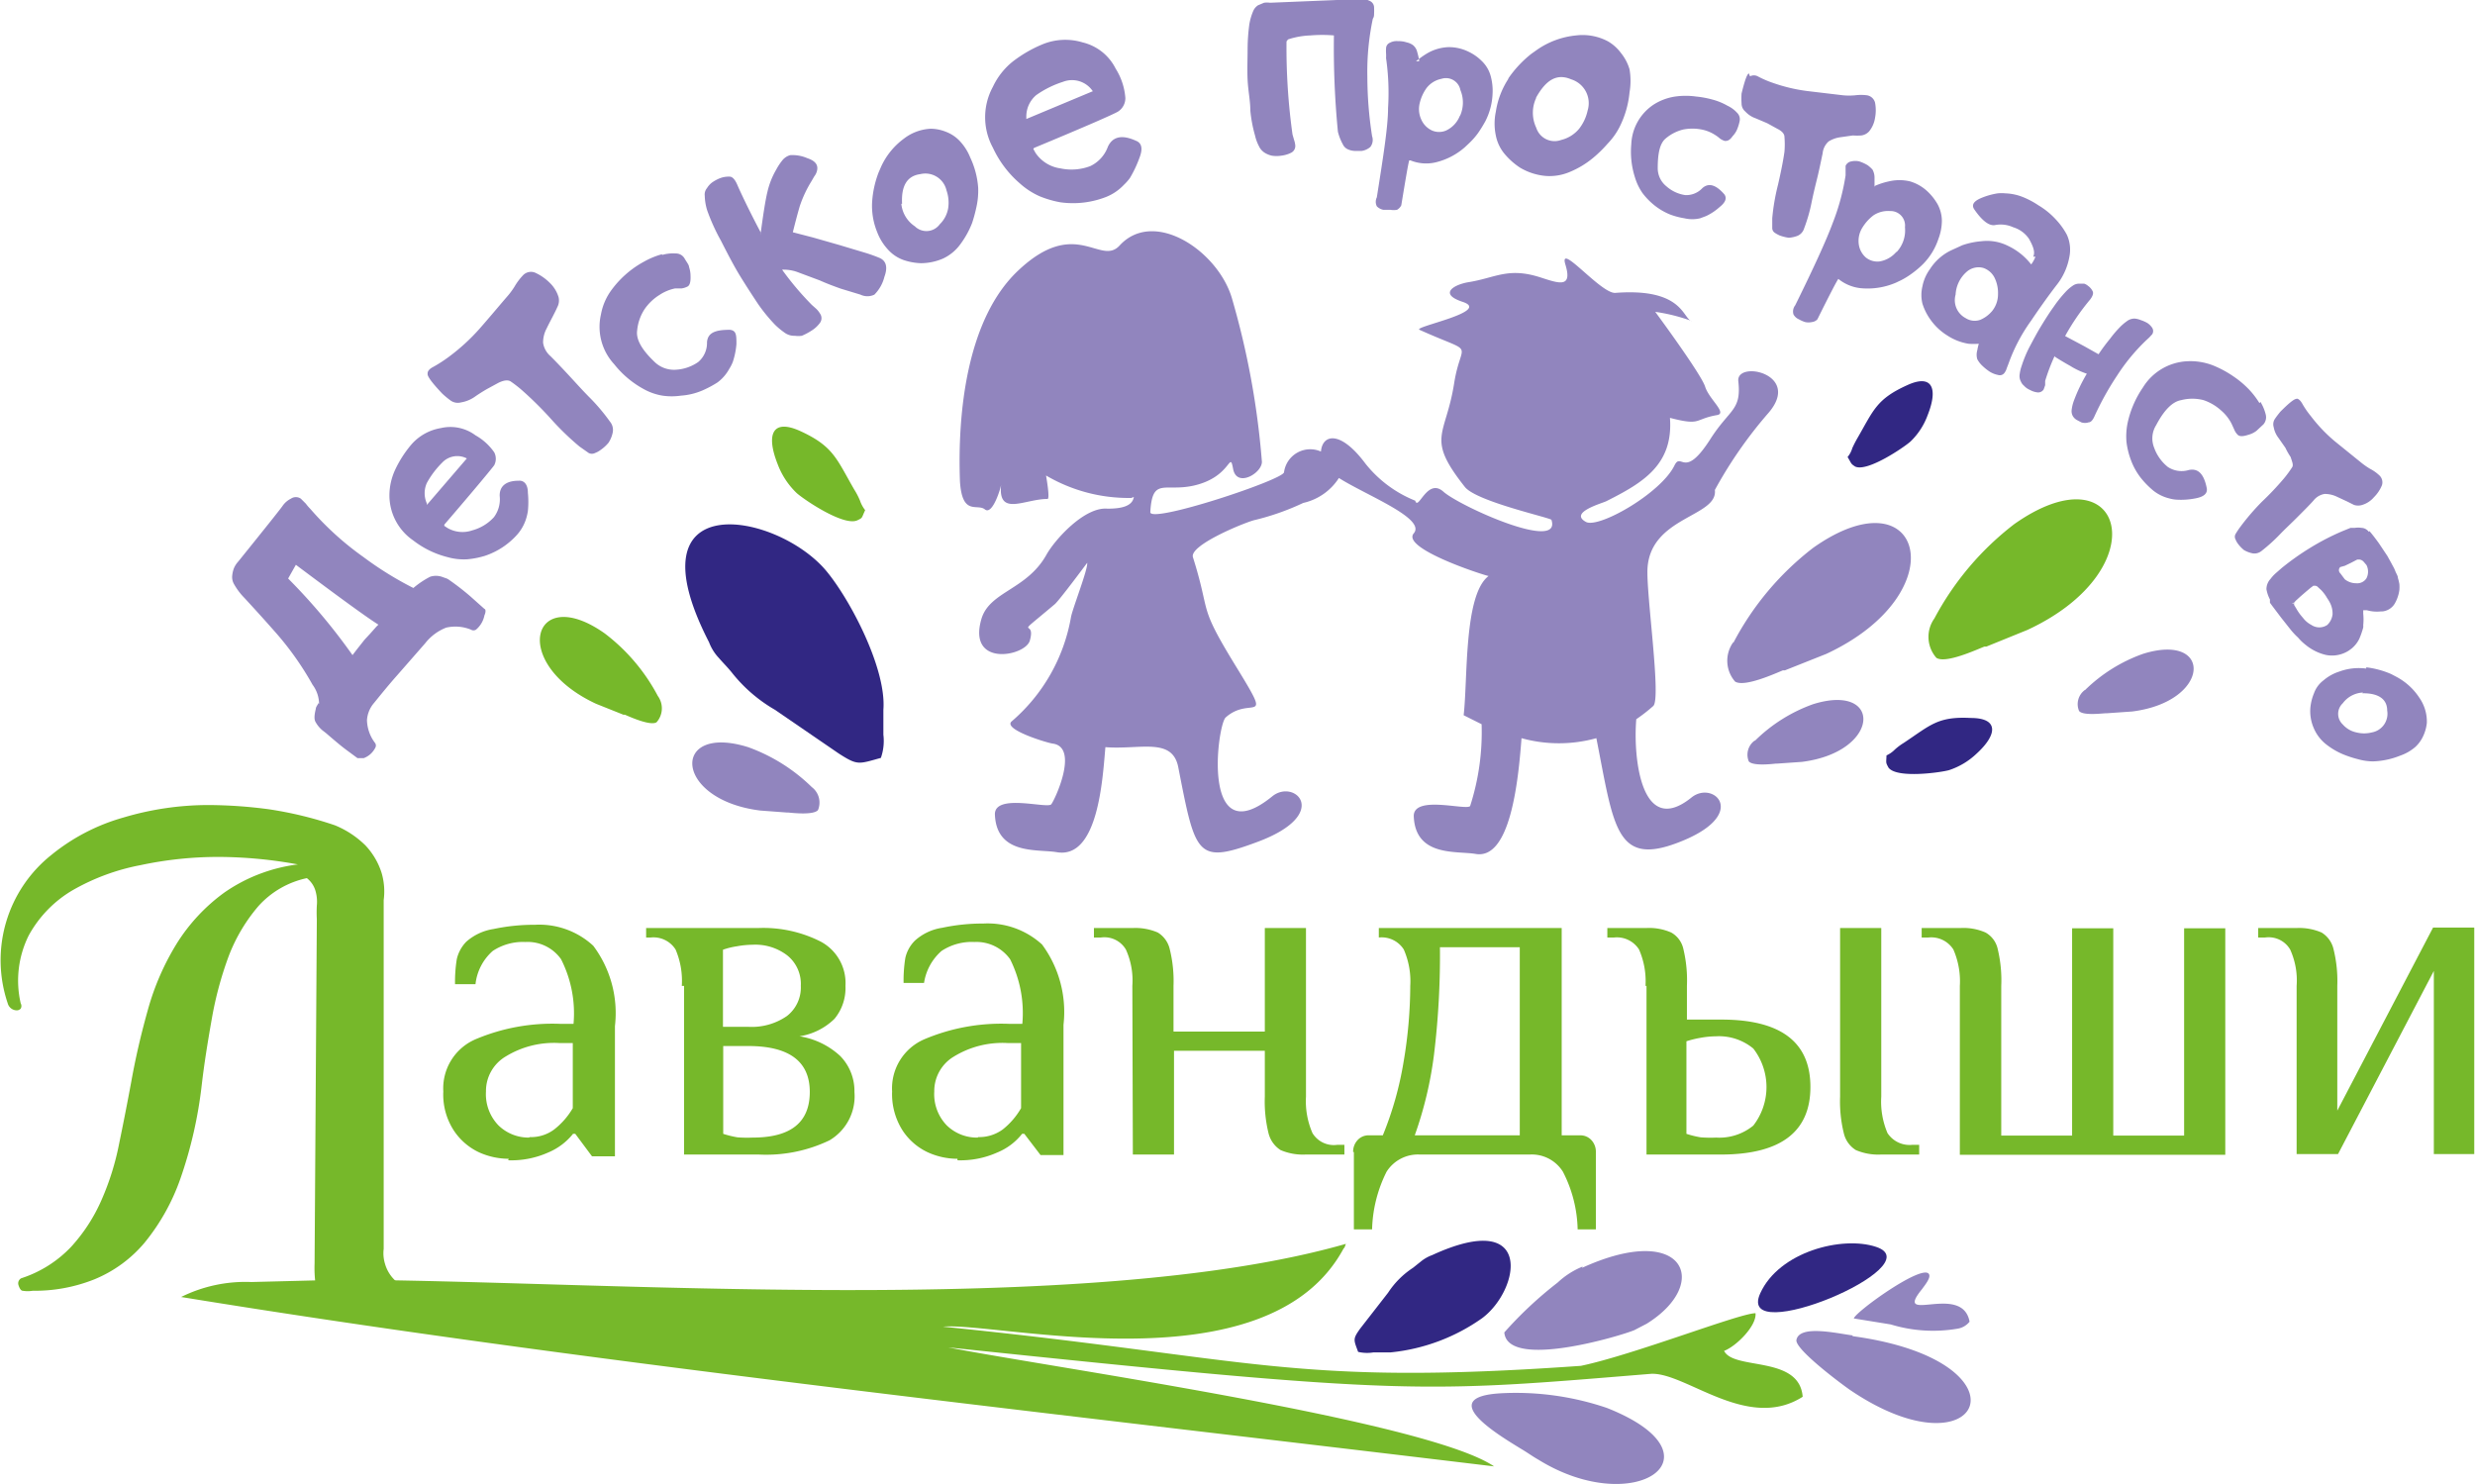 <?xml version="1.0" encoding="UTF-8"?> <svg xmlns="http://www.w3.org/2000/svg" id="Слой_1" data-name="Слой 1" viewBox="0 0 99.21 59.49"><defs><style>.cls-1{fill:#76b82a;}.cls-1,.cls-2,.cls-3{fill-rule:evenodd;}.cls-2{fill:#312783;}.cls-3{fill:#9185be;}</style></defs><path class="cls-1" d="M268.33,437a2.91,2.91,0,0,1-1.19-.26,2.47,2.47,0,0,1-1-.86,2.64,2.64,0,0,1-.43-1.58,2.14,2.14,0,0,1,1.29-2.09,7.91,7.91,0,0,1,3.38-.62h.55a4.79,4.79,0,0,0-.5-2.59,1.64,1.64,0,0,0-1.43-.69,2.19,2.19,0,0,0-1.31.36A2.08,2.08,0,0,0,267,430h-.82a5.76,5.76,0,0,1,.07-1,1.47,1.47,0,0,1,.38-.7,2.13,2.13,0,0,1,1.09-.51,7.84,7.84,0,0,1,1.66-.17,3.19,3.19,0,0,1,2.34.84,4.5,4.5,0,0,1,.87,3.22v5.22h-.92L271,436h-.09a2.52,2.52,0,0,1-1,.75,3.62,3.62,0,0,1-1.6.31Zm.83-.87h0a1.55,1.55,0,0,0,1-.31,3,3,0,0,0,.74-.85v-2.61h-.55a3.7,3.7,0,0,0-2.14.54,1.61,1.61,0,0,0-.79,1.4,1.8,1.8,0,0,0,.5,1.36A1.73,1.73,0,0,0,269.16,436.15Z" transform="translate(-247.94 -390.55)"></path><path class="cls-1" d="M275.27,430.07a3.19,3.19,0,0,0-.25-1.46,1.05,1.05,0,0,0-1-.48h-.18v-.38h4.49a5.09,5.09,0,0,1,2.5.54,1.88,1.88,0,0,1,1,1.78,1.93,1.93,0,0,1-.44,1.32,2.57,2.57,0,0,1-1.4.7,3.12,3.12,0,0,1,1.63.79,2,2,0,0,1,.57,1.44,2.05,2.05,0,0,1-1,1.94,5.86,5.86,0,0,1-2.83.57h-3v-6.76Zm2.66,1.64h0a2.48,2.48,0,0,0,1.55-.43,1.44,1.44,0,0,0,.56-1.21,1.46,1.46,0,0,0-.54-1.22,2.1,2.1,0,0,0-1.39-.43,3.69,3.69,0,0,0-.62.06,3,3,0,0,0-.57.14v3.09Zm.18,4.44h0c1.53,0,2.29-.61,2.29-1.83s-.82-1.84-2.47-1.84h-1V436a4,4,0,0,0,.57.14A5,5,0,0,0,278.11,436.15Z" transform="translate(-247.94 -390.55)"></path><path class="cls-1" d="M286.32,437a2.88,2.88,0,0,1-1.19-.26,2.44,2.44,0,0,1-1-.86,2.71,2.71,0,0,1-.43-1.58,2.14,2.14,0,0,1,1.29-2.09,7.91,7.91,0,0,1,3.38-.62h.55a4.81,4.81,0,0,0-.49-2.59,1.66,1.66,0,0,0-1.43-.69,2.2,2.2,0,0,0-1.32.36,2.13,2.13,0,0,0-.7,1.28h-.82a5.76,5.76,0,0,1,.07-1,1.41,1.41,0,0,1,.39-.7,2.09,2.09,0,0,1,1.09-.51,7.74,7.74,0,0,1,1.65-.17,3.23,3.23,0,0,1,2.35.84,4.55,4.55,0,0,1,.86,3.22v5.22h-.92L289,436h-.09a2.44,2.44,0,0,1-1,.75,3.61,3.61,0,0,1-1.59.31Zm.82-.87h0a1.6,1.6,0,0,0,1-.31,3,3,0,0,0,.73-.85v-2.61h-.55a3.72,3.72,0,0,0-2.14.54,1.61,1.61,0,0,0-.79,1.4,1.8,1.8,0,0,0,.5,1.36A1.73,1.73,0,0,0,287.14,436.15Z" transform="translate(-247.94 -390.55)"></path><path class="cls-1" d="M293.33,430.07a3,3,0,0,0-.26-1.46,1,1,0,0,0-1-.48h-.28v-.38h1.56a2.27,2.27,0,0,1,1,.18,1.06,1.06,0,0,1,.48.67,5.31,5.31,0,0,1,.15,1.47v1.83h3.66v-4.15h1.65v6.76a3.2,3.2,0,0,0,.26,1.46,1,1,0,0,0,1,.47h.28v.39h-1.56a2.27,2.27,0,0,1-1-.18,1.12,1.12,0,0,1-.48-.67,5.31,5.31,0,0,1-.15-1.47v-1.84H295v4.16h-1.65Z" transform="translate(-247.94 -390.55)"></path><path class="cls-1" d="M302.18,436.73a.68.68,0,0,1,.18-.48.59.59,0,0,1,.46-.19h.55a13.52,13.52,0,0,0,.83-2.93,18.37,18.37,0,0,0,.27-3.06,3.17,3.17,0,0,0-.26-1.46,1.05,1.05,0,0,0-1-.48v-.38h7.33v8.31h.73a.6.6,0,0,1,.46.19.68.68,0,0,1,.18.48v3.1h-.73a5.28,5.28,0,0,0-.59-2.31,1.47,1.47,0,0,0-1.33-.69h-4.4a1.49,1.49,0,0,0-1.34.69,5.45,5.45,0,0,0-.58,2.31h-.73v-3.1Zm6.68-.67h0v-7.54h-3.2a33.08,33.08,0,0,1-.24,4.32,15.35,15.35,0,0,1-.77,3.22Z" transform="translate(-247.94 -390.55)"></path><path class="cls-1" d="M313.9,430.07a3.17,3.17,0,0,0-.26-1.46,1.05,1.05,0,0,0-1-.48h-.27v-.38h1.56a2.19,2.19,0,0,1,1,.18,1,1,0,0,1,.49.67,5.39,5.39,0,0,1,.14,1.47v1.35h1.38q3.57,0,3.57,2.7t-3.57,2.71h-3v-6.76Zm9.43,6.76h0a2.27,2.27,0,0,1-1-.18,1.08,1.08,0,0,1-.48-.67,5.31,5.31,0,0,1-.15-1.47v-6.76h1.65v6.76a3.22,3.22,0,0,0,.25,1.46,1.06,1.06,0,0,0,1,.47h.27v.39Zm-6.6-.68h0a2.15,2.15,0,0,0,1.49-.48,2.52,2.52,0,0,0,0-3.09,2.16,2.16,0,0,0-1.49-.49,3.69,3.69,0,0,0-.62.06,4,4,0,0,0-.57.14V436a4,4,0,0,0,.57.14A5,5,0,0,0,316.73,436.15Z" transform="translate(-247.94 -390.55)"></path><path class="cls-1" d="M326.5,430.07a3.17,3.17,0,0,0-.26-1.46,1.05,1.05,0,0,0-1-.48h-.27v-.38h1.56a2.19,2.19,0,0,1,1,.18,1,1,0,0,1,.49.67,5.39,5.39,0,0,1,.14,1.47v6H331v-8.31h1.65v8.31h2.84v-8.31h1.65v9.08H326.5Z" transform="translate(-247.94 -390.55)"></path><path class="cls-1" d="M340,430.07a3,3,0,0,0-.26-1.46,1,1,0,0,0-1-.48h-.28v-.38H340a2.27,2.27,0,0,1,1,.18,1.06,1.06,0,0,1,.48.67,5.31,5.31,0,0,1,.15,1.47v5l3.84-7.34h1.65v9.08H345.5v-7.34l-3.84,7.34H340Z" transform="translate(-247.94 -390.55)"></path><path class="cls-2" d="M323.14,440.53c-1.35-.45-3.88.19-4.64,1.86C317.48,444.63,325.46,441.29,323.14,440.53Z" transform="translate(-247.94 -390.55)"></path><path class="cls-2" d="M322,408.87a1,1,0,0,0,.19-.36c.08-.17.11-.23.2-.39.65-1.12.76-1.57,2-2.13,1-.46,1.25.12.82,1.2a2.78,2.78,0,0,1-.69,1.06c-.23.21-1.73,1.24-2.22,1C322.12,409.13,322.17,409.15,322,408.87Z" transform="translate(-247.94 -390.55)"></path><path class="cls-2" d="M283.35,420l0-1c.13-1.64-1.34-4.44-2.31-5.59-2-2.35-7.92-3.42-4.68,2.88a1.9,1.9,0,0,0,.4.64c.2.23.3.32.5.56A6.06,6.06,0,0,0,279,419l2.57,1.76c.75.48.78.42,1.68.17A2.05,2.05,0,0,0,283.35,420Z" transform="translate(-247.94 -390.55)"></path><path class="cls-2" d="M323.56,420.83a1.1,1.1,0,0,0,.33-.23,2.42,2.42,0,0,1,.36-.27c1.07-.71,1.36-1.07,2.69-1,1.12,0,1.08.66.22,1.44a2.91,2.91,0,0,1-1.09.65c-.3.09-2.1.35-2.43-.1C323.52,421.1,323.55,421.14,323.56,420.83Z" transform="translate(-247.94 -390.55)"></path><path class="cls-2" d="M303,444.76l.69,0a7.66,7.66,0,0,0,3.66-1.37c1.52-1.13,2.11-4.42-2-2.53a1.58,1.58,0,0,0-.42.23l-.35.28a3.45,3.45,0,0,0-1,1l-1.12,1.44c-.3.42-.26.44-.08.93A1.57,1.57,0,0,0,303,444.76Z" transform="translate(-247.94 -390.55)"></path><path class="cls-1" d="M285.74,443.73c2.2-.2,13,2.51,16.05-3.12.06-.1,0,.07.1-.2-10.47,3-30.12,1.46-40.32,1.44l-3.55.09a5.8,5.8,0,0,0-2.82.6c15.56,2.54,33.41,4.48,52.63,6.79-2.72-1.85-18-4-21.88-4.77,18.55,1.95,19,1.81,28.17,1.06,1.39-.07,3.87,2.33,6.08.92-.13-1.67-2.76-1.05-3.15-1.84.48-.18,1.31-1,1.26-1.51-.64,0-4.86,1.66-7,2.11C299.69,446.12,298.29,445,285.74,443.73Z" transform="translate(-247.94 -390.55)"></path><path class="cls-1" d="M274.31,418.45a.84.84,0,0,1-.05,1.05c-.24.16-1.06-.21-1.27-.3l-.06,0-1.1-.44c-3.5-1.63-2.55-4.87.35-2.82A7.62,7.62,0,0,1,274.31,418.45Z" transform="translate(-247.94 -390.55)"></path><path class="cls-1" d="M282.62,411a1.31,1.31,0,0,1-.21-.39,3,3,0,0,0-.23-.44c-.71-1.23-.83-1.73-2.16-2.34-1.12-.51-1.38.13-.91,1.32a3.12,3.12,0,0,0,.76,1.16c.26.24,1.91,1.37,2.45,1.09C282.53,411.3,282.47,411.32,282.62,411Z" transform="translate(-247.94 -390.55)"></path><path class="cls-1" d="M325.48,415.34a1.27,1.27,0,0,0,.08,1.58c.37.24,1.59-.32,1.92-.45l.08,0,1.65-.67c5.28-2.45,3.85-7.33-.53-4.24A11.68,11.68,0,0,0,325.48,415.34Z" transform="translate(-247.94 -390.55)"></path><path class="cls-3" d="M318.27,420.24a.7.7,0,0,0-.23.83c.16.19.89.11,1.08.09h.05l1-.07c3.17-.4,3.24-3.19.44-2.31a6.36,6.36,0,0,0-2.32,1.46Zm-.85-3.92h0a11.56,11.56,0,0,1,3.2-3.81c4.37-3.09,5.8,1.79.53,4.25l-1.66.66-.08,0c-.32.13-1.55.69-1.92.45a1.27,1.27,0,0,1-.07-1.58Zm-16-7.41h0l0,0,0,0Zm0,0h0l0,0,0,0Zm-8.13,1.6h0a6.52,6.52,0,0,1-3.42-.9s.17.94.06.94c-.92,0-2,.73-1.86-.58,0,.1-.34,1.25-.65,1s-.91.28-1-1.12c-.1-2.68.25-6.51,2.35-8.47,2.31-2.17,3.29-.13,4.06-1,1.38-1.48,3.93.23,4.49,2.12a32.53,32.53,0,0,1,1.2,6.52c.07.46-1,1.12-1.15.33s-.05.33-1.6.67c-1.16.25-1.64-.35-1.72,1.06,0,.47,5.34-1.3,5.36-1.6a1.06,1.06,0,0,1,1.48-.83c.06-.7.78-.86,1.78.48a4.84,4.84,0,0,0,2,1.49c.12.43.48-.94,1.13-.36s4.75,2.43,4.33,1.13c0-.08-3-.73-3.47-1.32-1.58-2-.77-2-.43-4.16.28-1.79.94-1.09-1.39-2.14-.28-.12,2.91-.73,1.73-1.12-1-.33-.32-.7.24-.79,1.07-.17,1.58-.61,2.88-.19.74.24,1.29.44,1-.51s1.42,1.17,2,1.13c2.75-.21,2.7,1.07,3.07,1.13a7.22,7.22,0,0,0-1.47-.37s1.84,2.49,2,3,.91,1.07.47,1.14c-.92.16-.61.44-1.88.11.14,1.88-1.08,2.6-2.55,3.34-.18.09-1.51.45-.82.83.5.28,3-1.14,3.55-2.26.28-.57.38.6,1.44-1.06.78-1.22,1.25-1.14,1.12-2.32-.09-.85,2.56-.3,1.21,1.27a17.37,17.37,0,0,0-2.15,3.09c.13,1.08-2.57,1.06-2.7,3.14-.06,1,.56,5.23.23,5.52a6.58,6.58,0,0,1-.68.53c-.13,1.52.19,4.77,2.21,3.14.9-.73,2.39.72-.6,1.83-2.44.91-2.52-.71-3.21-4.21a5.62,5.62,0,0,1-3,0c-.13,1.73-.45,4.88-1.84,4.64-.76-.13-2.42.13-2.48-1.52,0-.85,2.11-.21,2.26-.4a9.66,9.66,0,0,0,.46-3.28l-.72-.36c.17-1.44,0-4.83,1-5.58-.25-.05-3.51-1.11-3-1.71s-1.92-1.53-3-2.22a2.29,2.29,0,0,1-1.43,1,10.11,10.11,0,0,1-1.92.68c-.29.05-2.67,1-2.5,1.5.74,2.35.17,1.84,1.71,4.35s.62,1.16-.4,2.07c-.34.31-1,5.5,1.87,3.16.9-.73,2.39.72-.6,1.83-2.44.91-2.48.53-3.17-3-.24-1.21-1.54-.69-2.92-.8-.11,1.23-.28,4.5-1.95,4.21-.76-.13-2.42.13-2.48-1.52,0-.85,2.11-.21,2.26-.4s1.11-2.26.08-2.43c-.14,0-2.07-.57-1.66-.9a7.11,7.11,0,0,0,2.37-4.17c.06-.34.69-1.94.65-2.18,0,0-1.12,1.51-1.3,1.66-1.79,1.51-.72.49-1,1.46-.18.63-2.51,1.08-1.94-.87.33-1.11,1.82-1.16,2.61-2.58.35-.62,1.53-1.92,2.44-1.84.52,0,1-.08,1.06-.47ZM280.48,422.1h0a.78.78,0,0,1,.25.92c-.17.21-1,.12-1.19.1h-.06l-1.07-.08c-3.5-.44-3.58-3.51-.48-2.54a7.07,7.07,0,0,1,2.55,1.6ZM304.83,393h0a2.61,2.61,0,0,0-.08-.36.5.5,0,0,0-.17-.28.66.66,0,0,0-.25-.11,1,1,0,0,0-.35-.05.56.56,0,0,0-.32.06.25.25,0,0,0-.16.24,1.28,1.28,0,0,0,0,.19,1.62,1.62,0,0,1,0,.19,9.69,9.69,0,0,1,.08,2c0,.74-.19,1.93-.45,3.58a.4.4,0,0,0,0,.36.5.5,0,0,0,.26.14l.28,0a.77.77,0,0,0,.27,0,.43.43,0,0,0,.17-.18c.18-1.09.28-1.69.32-1.8l.05,0a1.67,1.67,0,0,0,1,.08,2.73,2.73,0,0,0,1.18-.61l.17-.16a2.86,2.86,0,0,0,.36-.41,5.35,5.35,0,0,0,.29-.47,2.64,2.64,0,0,0,.29-1.11,2.21,2.21,0,0,0-.09-.75,1.3,1.3,0,0,0-.35-.56,1.88,1.88,0,0,0-.53-.37,1.77,1.77,0,0,0-.81-.18,1.83,1.83,0,0,0-.81.23,3.21,3.21,0,0,0-.48.34Zm4.69,1.47h0a1.4,1.4,0,0,0,0,1.2.77.77,0,0,0,1,.49,1.35,1.35,0,0,0,.72-.45,1.81,1.81,0,0,0,.34-.73,1,1,0,0,0-.66-1.25c-.56-.24-1,0-1.41.74Zm13.56,3.57h0l0-.36a.67.67,0,0,0-.08-.33,1.28,1.28,0,0,0-.2-.18,1.66,1.66,0,0,0-.33-.15.72.72,0,0,0-.32,0,.3.3,0,0,0-.23.18c0,.06,0,.12,0,.19s0,.13,0,.19a8.94,8.94,0,0,1-.52,1.92c-.26.7-.76,1.79-1.5,3.29a.4.4,0,0,0-.07.36.44.44,0,0,0,.22.2,1.17,1.17,0,0,0,.25.11.63.63,0,0,0,.27,0,.35.35,0,0,0,.22-.11q.74-1.49.84-1.62l0,0a1.71,1.71,0,0,0,1,.38,2.87,2.87,0,0,0,1.31-.23l.21-.1a3.21,3.21,0,0,0,.46-.29,3.62,3.62,0,0,0,.42-.36,2.59,2.59,0,0,0,.61-1,2.09,2.09,0,0,0,.14-.74,1.43,1.43,0,0,0-.17-.65,2.2,2.2,0,0,0-.4-.51,1.74,1.74,0,0,0-.71-.41,1.83,1.83,0,0,0-.84,0,2.81,2.81,0,0,0-.56.18Zm6.36,2.8h0c.09-.18,0-.42-.17-.72a1.18,1.18,0,0,0-.63-.46,1.21,1.21,0,0,0-.72-.09c-.24.05-.53-.17-.85-.64-.11-.18,0-.32.28-.44a2.84,2.84,0,0,1,.67-.19,1.51,1.51,0,0,1,.3,0,2.09,2.09,0,0,1,.71.15,3.34,3.34,0,0,1,.62.33,3.1,3.1,0,0,1,.71.58,2.85,2.85,0,0,1,.43.6,1.44,1.44,0,0,1,.1.89,2.53,2.53,0,0,1-.53,1.15c-.29.38-.63.85-1,1.4a6.9,6.9,0,0,0-.91,1.73l-.07.18a.53.53,0,0,1-.08.17.23.23,0,0,1-.27.1,1,1,0,0,1-.33-.13,2,2,0,0,1-.3-.24,1,1,0,0,1-.2-.26.62.62,0,0,1,0-.36,2,2,0,0,1,.06-.26,2.88,2.88,0,0,1-.41,0A2.19,2.19,0,0,1,326,404a2.32,2.32,0,0,1-.68-.64,2.26,2.26,0,0,1-.32-.64,1.47,1.47,0,0,1,0-.69,1.73,1.73,0,0,1,.3-.69,2.08,2.08,0,0,1,.84-.75l.46-.21a3.09,3.09,0,0,1,.76-.16,1.88,1.88,0,0,1,1.08.19,2.56,2.56,0,0,1,.92.74,1.23,1.23,0,0,0,.17-.31Zm10.37,13.91h0l.05,0s0,0,.05-.05a.41.41,0,0,1,.09-.1c.17-.16.36-.32.55-.48l.12-.09s.05,0,.08,0a.17.17,0,0,1,.11.06l.12.11a1.57,1.57,0,0,1,.24.32,1.74,1.74,0,0,1,.11.18.94.94,0,0,1,.11.48.7.7,0,0,1-.21.42h0l0,0a.57.57,0,0,1-.64,0,1,1,0,0,1-.34-.29,2,2,0,0,1-.26-.36l-.09-.15a.42.42,0,0,1,0-.1Zm2.12-1.52h0l0,0,0,0,.25-.12.25-.13h.1a.28.28,0,0,1,.15.08l.12.14h0a.59.59,0,0,1,0,.53h0v0a.44.44,0,0,1-.41.2.73.73,0,0,1-.46-.16l0,0h0l0,0-.18-.24a.17.17,0,0,1,0-.25l0,0h0Zm.73,5.08h0a1.07,1.07,0,0,0-.81.43.58.58,0,0,0,0,.85,1,1,0,0,0,.55.32,1.25,1.25,0,0,0,.61,0,.76.76,0,0,0,.62-.88c0-.47-.37-.7-1-.69Zm-81.93.46h0a1.3,1.3,0,0,0-.26-.77,12.08,12.08,0,0,0-1.52-2.14c-.59-.67-1-1.11-1.21-1.34a2.57,2.57,0,0,1-.41-.54.56.56,0,0,1-.08-.37,1.11,1.11,0,0,1,.07-.29.94.94,0,0,1,.17-.26c1.12-1.39,1.72-2.14,1.79-2.25a.88.88,0,0,1,.32-.27.35.35,0,0,1,.4,0l.2.2a2,2,0,0,0,.18.21,12,12,0,0,0,2.13,1.93,13.65,13.65,0,0,0,2,1.24h0a3.56,3.56,0,0,1,.67-.45.75.75,0,0,1,.47,0l.14.05a.48.48,0,0,1,.16.08,10.22,10.22,0,0,1,.85.66l.56.5c.05,0,.06.13,0,.25a1,1,0,0,1-.34.58.19.19,0,0,1-.2,0,1.65,1.65,0,0,0-1-.08,2,2,0,0,0-.84.63l-1.12,1.28c-.32.36-.62.73-.92,1.1a1.17,1.17,0,0,0-.29.7,1.58,1.58,0,0,0,.33.92.18.18,0,0,1,0,.19.85.85,0,0,1-.46.41c-.12,0-.21,0-.25,0l-.46-.34c-.19-.14-.45-.36-.81-.67l-.13-.1a1.18,1.18,0,0,1-.27-.32c-.08-.12-.06-.3,0-.55,0-.07.07-.15.11-.23Zm5.93-9.84h0a.83.83,0,0,0-1,.17,3.54,3.54,0,0,0-.61.81,1,1,0,0,0,0,.82s0,0,0,.06l1.6-1.86Zm-.91,2.65h0c1.23-1.43,1.89-2.23,2-2.38a.56.56,0,0,0,0-.52A2.26,2.26,0,0,0,267,408a1.68,1.68,0,0,0-1.39-.29,2,2,0,0,0-1.19.67,4.53,4.53,0,0,0-.64,1,2.46,2.46,0,0,0-.23,1,2.19,2.19,0,0,0,.95,1.83,3.72,3.72,0,0,0,1.37.67,2.4,2.4,0,0,0,.79.09,3.4,3.4,0,0,0,.72-.14,3,3,0,0,0,1.3-.86,1.75,1.75,0,0,0,.35-.63,2.21,2.21,0,0,0,.07-.3,3.72,3.72,0,0,0,0-.74c0-.34-.16-.5-.37-.48-.52,0-.77.23-.76.61a1.2,1.2,0,0,1-.23.85,1.81,1.81,0,0,1-.87.53,1.2,1.2,0,0,1-1-.1l-.12-.08Zm-.67-6.06h0q0-.15.24-.27a5.62,5.62,0,0,0,.63-.41,8,8,0,0,0,1.21-1.11c.37-.42.72-.84,1.08-1.26a3,3,0,0,0,.33-.44,2.41,2.41,0,0,1,.33-.44.44.44,0,0,1,.49-.11,2,2,0,0,1,.58.4,1.34,1.34,0,0,1,.36.58.56.56,0,0,1-.05.4c-.06.14-.12.25-.17.35s-.16.3-.26.51a1.19,1.19,0,0,0-.14.57.88.88,0,0,0,.3.54c.19.19.46.47.81.85s.52.57.81.86a7.8,7.8,0,0,1,.76.91.52.52,0,0,1,.11.44,1.16,1.16,0,0,1-.17.41,1.6,1.6,0,0,1-.32.29.91.91,0,0,1-.22.12.28.28,0,0,1-.25,0l-.37-.26a10.83,10.83,0,0,1-1.12-1.08,14.4,14.4,0,0,0-1.11-1.11,4.91,4.91,0,0,0-.53-.42c-.11-.07-.28-.05-.5.06l-.46.25c-.17.1-.33.2-.5.32a1.34,1.34,0,0,1-.53.21.5.5,0,0,1-.41-.07,3.55,3.55,0,0,1-.34-.28c-.4-.42-.6-.69-.59-.79Zm9.4-4.78h0a3.12,3.12,0,0,0-.71.29,3.94,3.94,0,0,0-1.3,1.12,2.35,2.35,0,0,0-.44,1,2.21,2.21,0,0,0,.53,2,3.86,3.86,0,0,0,1.19,1,2.31,2.31,0,0,0,.75.26,2.57,2.57,0,0,0,.73,0,2.64,2.64,0,0,0,.87-.21,4.3,4.3,0,0,0,.6-.32,1.67,1.67,0,0,0,.47-.54,1.71,1.71,0,0,0,.14-.27,3,3,0,0,0,.15-.73c0-.35,0-.54-.26-.57-.58,0-.89.11-.92.5a1,1,0,0,1-.35.79,1.73,1.73,0,0,1-.89.31,1.12,1.12,0,0,1-.88-.33c-.5-.48-.73-.89-.68-1.24a1.87,1.87,0,0,1,.3-.86,2,2,0,0,1,.6-.57,1.75,1.75,0,0,1,.63-.26l.26,0a.75.75,0,0,0,.24-.08c.08-.05.12-.19.11-.41a1.14,1.14,0,0,0-.06-.37c0-.08-.1-.2-.18-.34a.4.4,0,0,0-.36-.2,1.56,1.56,0,0,0-.54.06Zm3.94-.75h0c.11-.83.2-1.41.28-1.74a3.2,3.2,0,0,1,.36-.91,2.33,2.33,0,0,1,.23-.35.62.62,0,0,1,.32-.22,1.49,1.49,0,0,1,.69.12c.33.11.46.28.38.54a.58.58,0,0,1-.1.19l-.11.19a4.78,4.78,0,0,0-.47,1c-.1.34-.19.69-.28,1.05l.81.21,1.05.3,1,.3a6.14,6.14,0,0,1,.62.22c.27.12.33.38.19.76a1.53,1.53,0,0,1-.4.71.64.64,0,0,1-.56,0l-.79-.24c-.28-.1-.55-.2-.84-.33l-.91-.34a1.62,1.62,0,0,0-.6-.09,11.88,11.88,0,0,0,1.19,1.41l.18.16a.9.9,0,0,1,.15.19.32.32,0,0,1,0,.37,1.21,1.21,0,0,1-.35.32,2.4,2.4,0,0,1-.38.2,1,1,0,0,1-.28,0,.65.65,0,0,1-.43-.14,2.86,2.86,0,0,1-.36-.3,6.74,6.74,0,0,1-.68-.83c-.24-.36-.48-.73-.72-1.12s-.49-.87-.77-1.42a8,8,0,0,1-.55-1.21,2.13,2.13,0,0,1-.1-.59.4.4,0,0,1,.09-.31.8.8,0,0,1,.21-.23,1.63,1.63,0,0,1,.27-.15,1,1,0,0,1,.42-.08c.13,0,.23.13.32.34s.42.93.94,1.91Zm5.65-1.27h0a1.22,1.22,0,0,0,.54.9.66.66,0,0,0,1-.08,1.17,1.17,0,0,0,.34-.66,1.5,1.5,0,0,0-.07-.7.87.87,0,0,0-1.05-.65c-.53.07-.77.47-.73,1.19Zm-1.17-.09h0a2.77,2.77,0,0,0,.2,1.22,2.15,2.15,0,0,0,.44.71,1.53,1.53,0,0,0,.61.41,2.4,2.4,0,0,0,.7.13,2.24,2.24,0,0,0,.9-.19,1.8,1.8,0,0,0,.7-.59,3.6,3.6,0,0,0,.46-.84,6.11,6.11,0,0,0,.18-.68,3,3,0,0,0,.06-.72,3.4,3.4,0,0,0-.32-1.22,2.1,2.1,0,0,0-.44-.68,1.49,1.49,0,0,0-.54-.35,1.69,1.69,0,0,0-.6-.12,1.91,1.91,0,0,0-1.08.4,2.87,2.87,0,0,0-.91,1.12l-.1.23a4,4,0,0,0-.26,1.17Zm8.84-4.43h0a1,1,0,0,0-1.19-.37,3.92,3.92,0,0,0-1.07.53,1.12,1.12,0,0,0-.4.88s0,.06,0,.08l2.68-1.12Zm-2.38,2.32h0l.09.16a1.44,1.44,0,0,0,1,.62,2.12,2.12,0,0,0,1.19-.09,1.38,1.38,0,0,0,.71-.78c.19-.41.57-.49,1.12-.24.24.09.29.32.14.7a4.71,4.71,0,0,1-.38.8,2.1,2.1,0,0,1-.24.27,2,2,0,0,1-.7.48,3.65,3.65,0,0,1-1.84.22,4.13,4.13,0,0,1-.83-.24,3,3,0,0,1-.79-.51,4.23,4.23,0,0,1-1.09-1.44,2.55,2.55,0,0,1,0-2.44,2.84,2.84,0,0,1,.78-1,5.2,5.2,0,0,1,1.2-.7,2.4,2.4,0,0,1,1.62-.08,2,2,0,0,1,1.32,1.05,2.56,2.56,0,0,1,.39,1.18.64.64,0,0,1-.29.54c-.18.11-1.3.6-3.37,1.46Zm-27.29,20.29h0l.2-.26.23-.29c.05-.07.14-.16.26-.29l.24-.27a1.14,1.14,0,0,1,.11-.11c-.45-.28-1.55-1.08-3.31-2.4l-.31.55a23.89,23.89,0,0,1,2.58,3.07Zm80.72.49h0a3.52,3.52,0,0,1,1,.27l.19.1a2.5,2.5,0,0,1,.94.85,1.67,1.67,0,0,1,.3,1,1.62,1.62,0,0,1-.14.52,1.36,1.36,0,0,1-.32.45,1.85,1.85,0,0,1-.61.35,3.18,3.18,0,0,1-1.08.23,2.27,2.27,0,0,1-.62-.09,4.38,4.38,0,0,1-.58-.19,2.92,2.92,0,0,1-.72-.43,1.64,1.64,0,0,1-.47-.64,1.69,1.69,0,0,1-.13-.79,2,2,0,0,1,.15-.6,1.11,1.11,0,0,1,.38-.51,1.81,1.81,0,0,1,.63-.35,2.26,2.26,0,0,1,1.08-.12Zm.1-5.43h0a.13.13,0,0,0-.05-.06l0,0,0,0a.36.36,0,0,0-.24-.1.84.84,0,0,0-.27,0h-.06l-.06,0h-.05l0,0h0l-.32.13a9.73,9.73,0,0,0-1.28.66,10.37,10.37,0,0,0-1.16.82l-.24.21a1.51,1.51,0,0,0-.21.23.6.6,0,0,0-.16.41,1.42,1.42,0,0,0,.14.41l0,.06,0,.07.08.11.37.49.38.48a2.86,2.86,0,0,0,.3.32,1.86,1.86,0,0,0,.29.28,2,2,0,0,0,.81.41,1.24,1.24,0,0,0,.93-.17l.11-.08a1.16,1.16,0,0,0,.31-.39,3.16,3.16,0,0,0,.16-.46.51.51,0,0,0,0-.09,2.3,2.3,0,0,0,0-.46v-.09s0,0,0-.05v0l.07,0,.07,0a1.49,1.49,0,0,0,.55.05h.06a.65.65,0,0,0,.51-.31,1.49,1.49,0,0,0,.19-.56,1.94,1.94,0,0,0,0-.22,1.76,1.76,0,0,0-.06-.25c0-.09-.07-.18-.11-.29s-.1-.2-.15-.3l-.16-.29-.34-.51c-.13-.18-.25-.34-.38-.49ZM340,406.53h0c.07,0,.15.07.22.19a3.54,3.54,0,0,0,.35.51,6.23,6.23,0,0,0,.95,1l1.05.85a3.09,3.09,0,0,0,.37.26,1.64,1.64,0,0,1,.37.26.38.38,0,0,1,.11.4,1.44,1.44,0,0,1-.32.48,1,1,0,0,1-.47.31.53.53,0,0,1-.33,0l-.28-.14-.43-.2a1.11,1.11,0,0,0-.47-.1.71.71,0,0,0-.44.26c-.14.16-.37.39-.67.69s-.46.44-.69.68a7,7,0,0,1-.72.65.45.45,0,0,1-.37.1,1.15,1.15,0,0,1-.34-.13,1.46,1.46,0,0,1-.24-.25.77.77,0,0,1-.1-.18.22.22,0,0,1,0-.21,3.11,3.11,0,0,1,.2-.3,9.42,9.42,0,0,1,.86-1,11.61,11.61,0,0,0,.88-.93,4.38,4.38,0,0,0,.33-.45c.06-.09,0-.22-.06-.41a2.84,2.84,0,0,1-.21-.37l-.28-.4a1,1,0,0,1-.19-.43.39.39,0,0,1,.05-.33c.06-.09.13-.18.22-.29.34-.34.55-.51.64-.51Zm-1.49.18h0a3.23,3.23,0,0,0-.46-.59,3.79,3.79,0,0,0-.58-.48,4.15,4.15,0,0,0-.84-.45,2.51,2.51,0,0,0-1-.16,2.21,2.21,0,0,0-1.79,1.05,4,4,0,0,0-.61,1.4,2.65,2.65,0,0,0-.05.79,3.12,3.12,0,0,0,.17.7,2.62,2.62,0,0,0,.44.78,3.48,3.48,0,0,0,.47.47,1.66,1.66,0,0,0,.64.31,1.34,1.34,0,0,0,.3.05,3,3,0,0,0,.73-.05c.34-.06.5-.19.47-.4-.11-.57-.34-.82-.72-.74a1,1,0,0,1-.84-.12,1.73,1.73,0,0,1-.55-.77,1,1,0,0,1,.08-.91q.48-.91,1-1a1.78,1.78,0,0,1,.9,0,2,2,0,0,1,.71.42,1.74,1.74,0,0,1,.41.52l.11.24a.6.6,0,0,0,.14.21c.07.07.21.07.42,0a.92.92,0,0,0,.33-.16l.28-.26a.44.44,0,0,0,.09-.4,1.79,1.79,0,0,0-.21-.5Zm-8.2-1.86h0c.14.09.35.22.62.37a3.06,3.06,0,0,0,.66.31,6.56,6.56,0,0,0-.51,1.06,1.6,1.6,0,0,0-.1.41.41.41,0,0,0,.05.23.43.43,0,0,0,.15.15l.19.1a.45.45,0,0,0,.29,0c.09,0,.17-.09.24-.25a11.66,11.66,0,0,1,.9-1.62,7.8,7.8,0,0,1,1.16-1.41l.13-.12.12-.13a.24.24,0,0,0,0-.26.68.68,0,0,0-.19-.19,1.42,1.42,0,0,0-.27-.12.79.79,0,0,0-.25-.06.51.51,0,0,0-.31.11,2,2,0,0,0-.26.22,4.52,4.52,0,0,0-.41.48,7.67,7.67,0,0,0-.46.62l-.57-.32-.77-.41a9.22,9.22,0,0,1,1-1.46c.1-.13.14-.24.11-.32a.55.55,0,0,0-.19-.23.44.44,0,0,0-.16-.09l-.19,0a.46.46,0,0,0-.23.06,1.64,1.64,0,0,0-.33.28,5,5,0,0,0-.47.59c-.18.25-.35.52-.52.8s-.32.57-.47.85a5.08,5.08,0,0,0-.29.71,1.59,1.59,0,0,0-.08.33.46.46,0,0,0,.05.31.42.42,0,0,0,.12.16.67.67,0,0,0,.24.17.8.8,0,0,0,.31.1.26.26,0,0,0,.24-.12l.06-.17,0-.17a7.7,7.7,0,0,1,.38-1Zm-2.87-3.56h0a.72.72,0,0,0-.66.15,1.3,1.3,0,0,0-.45.92.81.81,0,0,0,.4.94.67.67,0,0,0,.59.07,1.27,1.27,0,0,0,.48-.36,1.07,1.07,0,0,0,.23-.67,1.39,1.39,0,0,0-.14-.66.79.79,0,0,0-.45-.39Zm-3.48-.65h0a1.12,1.12,0,0,1-.68.39.74.74,0,0,1-.55-.16.86.86,0,0,1-.28-.52,1,1,0,0,1,.14-.67,1.8,1.8,0,0,1,.45-.5,1.06,1.06,0,0,1,.66-.17.58.58,0,0,1,.6.65,1.27,1.27,0,0,1-.34,1Zm-5.92-7.15h0c-.08.05-.17.32-.29.81a3,3,0,0,0,0,.39.42.42,0,0,0,.15.33,1,1,0,0,0,.41.27l.47.2.4.22c.2.1.29.21.29.33a3.57,3.57,0,0,1,0,.59c-.05.36-.14.81-.26,1.33a8.55,8.55,0,0,0-.23,1.34c0,.11,0,.24,0,.39a.23.23,0,0,0,.1.19,1.36,1.36,0,0,0,.2.11,1.86,1.86,0,0,0,.36.09A1.16,1.16,0,0,0,320,400a.47.47,0,0,0,.26-.3,6.42,6.42,0,0,0,.29-1c.07-.35.15-.68.23-1s.17-.77.22-1a.73.73,0,0,1,.24-.48,1.18,1.18,0,0,1,.48-.17l.49-.07a2.38,2.38,0,0,0,.34,0,.52.52,0,0,0,.31-.16,1.12,1.12,0,0,0,.24-.54,1.62,1.62,0,0,0,0-.62.4.4,0,0,0-.32-.29,1.88,1.88,0,0,0-.48,0,2.57,2.57,0,0,1-.48,0l-1.43-.17a6.69,6.69,0,0,1-1.39-.33,4,4,0,0,1-.6-.26.33.33,0,0,0-.31,0Zm-.85,1.3h0a2.52,2.52,0,0,0-.61-.25,3.89,3.89,0,0,0-.65-.12,3,3,0,0,0-.84,0,2.2,2.2,0,0,0-.86.32,2,2,0,0,0-.9,1.59,3.36,3.36,0,0,0,.15,1.34,2.23,2.23,0,0,0,.3.62,2.76,2.76,0,0,0,.44.46,2.53,2.53,0,0,0,.67.4,3,3,0,0,0,.57.15,1.37,1.37,0,0,0,.63,0l.24-.09a2.23,2.23,0,0,0,.54-.36c.24-.19.3-.36.19-.51-.34-.39-.63-.47-.88-.25a.88.88,0,0,1-.69.28,1.45,1.45,0,0,1-.75-.35.93.93,0,0,1-.35-.73c0-.61.09-1,.32-1.19a1.71,1.71,0,0,1,.71-.36,1.93,1.93,0,0,1,.72,0,1.52,1.52,0,0,1,.55.22,1.33,1.33,0,0,1,.19.14.63.63,0,0,0,.2.1c.08,0,.18,0,.31-.19a.9.9,0,0,0,.18-.27,1.76,1.76,0,0,0,.1-.32.36.36,0,0,0-.1-.35,1.21,1.21,0,0,0-.38-.28Zm-8.8-1.08h0a4.49,4.49,0,0,1,.93-1l.24-.17a3.29,3.29,0,0,1,1.56-.57,2.16,2.16,0,0,1,1.28.24,1.73,1.73,0,0,1,.52.47,1.85,1.85,0,0,1,.34.65,2.73,2.73,0,0,1,0,.92,3.9,3.9,0,0,1-.4,1.39,2.76,2.76,0,0,1-.48.67,5,5,0,0,1-.57.56,3.64,3.64,0,0,1-.94.57,2.07,2.07,0,0,1-1,.16,2.42,2.42,0,0,1-1-.33,2.85,2.85,0,0,1-.61-.54,1.64,1.64,0,0,1-.36-.75,2.31,2.31,0,0,1,0-.95,3.3,3.3,0,0,1,.51-1.33Zm-1.94,1.5h0a1.08,1.08,0,0,1-.54.57.71.71,0,0,1-.57,0,.86.86,0,0,1-.42-.42,1,1,0,0,1-.07-.68,1.7,1.7,0,0,1,.28-.61,1,1,0,0,1,.59-.36.59.59,0,0,1,.76.45,1.3,1.3,0,0,1,0,1Zm-6.94-3h0a25.08,25.08,0,0,0,.24,3.73l.06.21a1,1,0,0,1,.05.22.3.3,0,0,1-.16.3,1.17,1.17,0,0,1-.4.12,1.19,1.19,0,0,1-.38,0,.93.93,0,0,1-.24-.09.63.63,0,0,1-.28-.3,1.7,1.7,0,0,1-.15-.41,5.54,5.54,0,0,1-.19-1c0-.4-.09-.81-.11-1.24s0-.83,0-1.23a7.62,7.62,0,0,1,.07-1,2.31,2.31,0,0,1,.16-.54.52.52,0,0,1,.19-.22l.24-.1a.88.88,0,0,1,.24,0l3.65-.15a.7.7,0,0,1,.33.07.29.29,0,0,1,.19.28,2.07,2.07,0,0,1,0,.22c0,.08,0,.15-.05.22a10.25,10.25,0,0,0-.22,2.33,15.62,15.62,0,0,0,.19,2.38.46.46,0,0,1-.07.43.67.67,0,0,1-.35.16l-.27,0a.74.74,0,0,1-.27-.06.4.4,0,0,1-.21-.2,2.08,2.08,0,0,1-.2-.51,34.81,34.81,0,0,1-.16-3.86,5.59,5.59,0,0,0-.94,0,3.24,3.24,0,0,0-.9.16Zm32,26h0a.7.7,0,0,0-.23.84c.15.19.89.1,1.08.09h.05l1-.07c3.17-.4,3.24-3.19.43-2.31A6.35,6.35,0,0,0,331.52,418.21Z" transform="translate(-247.94 -390.55)"></path><path class="cls-3" d="M322.2,444.11c7.36,1,5.2,5.76-.11,2.15-.43-.3-2.21-1.64-2.14-2,.12-.61,1.58-.27,2.25-.18Zm-10.82-2.79h0a3.25,3.25,0,0,0-1,.64,15.75,15.75,0,0,0-2.14,2c.13,1.51,4.69.13,5.21-.09l.5-.26c2.59-1.61,1.53-4.12-2.59-2.24Zm-3.28,5.08h0c-2.66.15-.06,1.69.8,2.22.29.17.44.29.72.45,3.88,2.39,7.53-.18,2.74-2.08a11.32,11.32,0,0,0-4.26-.59Zm14.15-3h0l1.48.24a5.81,5.81,0,0,0,2.68.17.77.77,0,0,0,.48-.28c-.29-1.58-3.09.15-1.91-1.3.13-.18.37-.47.28-.61C325,441.2,322.32,443.13,322.25,443.4Z" transform="translate(-247.94 -390.55)"></path><path class="cls-1" d="M260.64,427.4a5.22,5.22,0,0,1,0-.55,1.57,1.57,0,0,0-.06-.61,1,1,0,0,0-.34-.49,3.62,3.62,0,0,0-1.94,1.12,6.82,6.82,0,0,0-1.19,2,14.27,14.27,0,0,0-.68,2.52c-.16.9-.3,1.77-.4,2.62a17.31,17.31,0,0,1-.86,3.79,8.47,8.47,0,0,1-1.44,2.57,5.21,5.21,0,0,1-2,1.46,6.44,6.44,0,0,1-2.48.46,1.2,1.2,0,0,1-.4,0c-.07,0-.13-.1-.17-.23a.23.23,0,0,1,.11-.27,4.78,4.78,0,0,0,2-1.26,6.84,6.84,0,0,0,1.22-1.88,10.65,10.65,0,0,0,.71-2.28c.17-.82.33-1.64.48-2.45.18-1,.4-1.94.67-2.9a10.26,10.26,0,0,1,1.15-2.64,7.31,7.31,0,0,1,1.91-2.05,6.59,6.59,0,0,1,2.95-1.13,17.84,17.84,0,0,0-3.17-.3,14.94,14.94,0,0,0-3.14.33,8.74,8.74,0,0,0-2.71,1,4.75,4.75,0,0,0-1.77,1.82,4.06,4.06,0,0,0-.32,2.72.21.21,0,0,1,0,.21.21.21,0,0,1-.14.07.38.38,0,0,1-.38-.28,5.39,5.39,0,0,1,1.75-5.95,8,8,0,0,1,2.89-1.5,11.91,11.91,0,0,1,3.4-.5,18.75,18.75,0,0,1,2.43.17,15.28,15.28,0,0,1,2.64.64,3.76,3.76,0,0,1,1.23.81,2.87,2.87,0,0,1,.64,1.08,2.62,2.62,0,0,1,.09,1.11c0,.15,0,.53,0,1.14s0,1.35,0,2.22,0,1.78,0,2.75,0,1.86,0,2.7,0,3.64,0,4.22,0,.89,0,.95a1.44,1.44,0,0,0,.05.59,1.47,1.47,0,0,0,.38.65,1,1,0,0,0,.69.3l.09.3c-.27.37-.57,0-.9.37a2.26,2.26,0,0,1-1.38.67,1.71,1.71,0,0,1-.95-.56c-.28-.31-.48.06-.61-.38a4.83,4.83,0,0,1-.14-1.35Z" transform="translate(-247.94 -390.55)"></path></svg> 